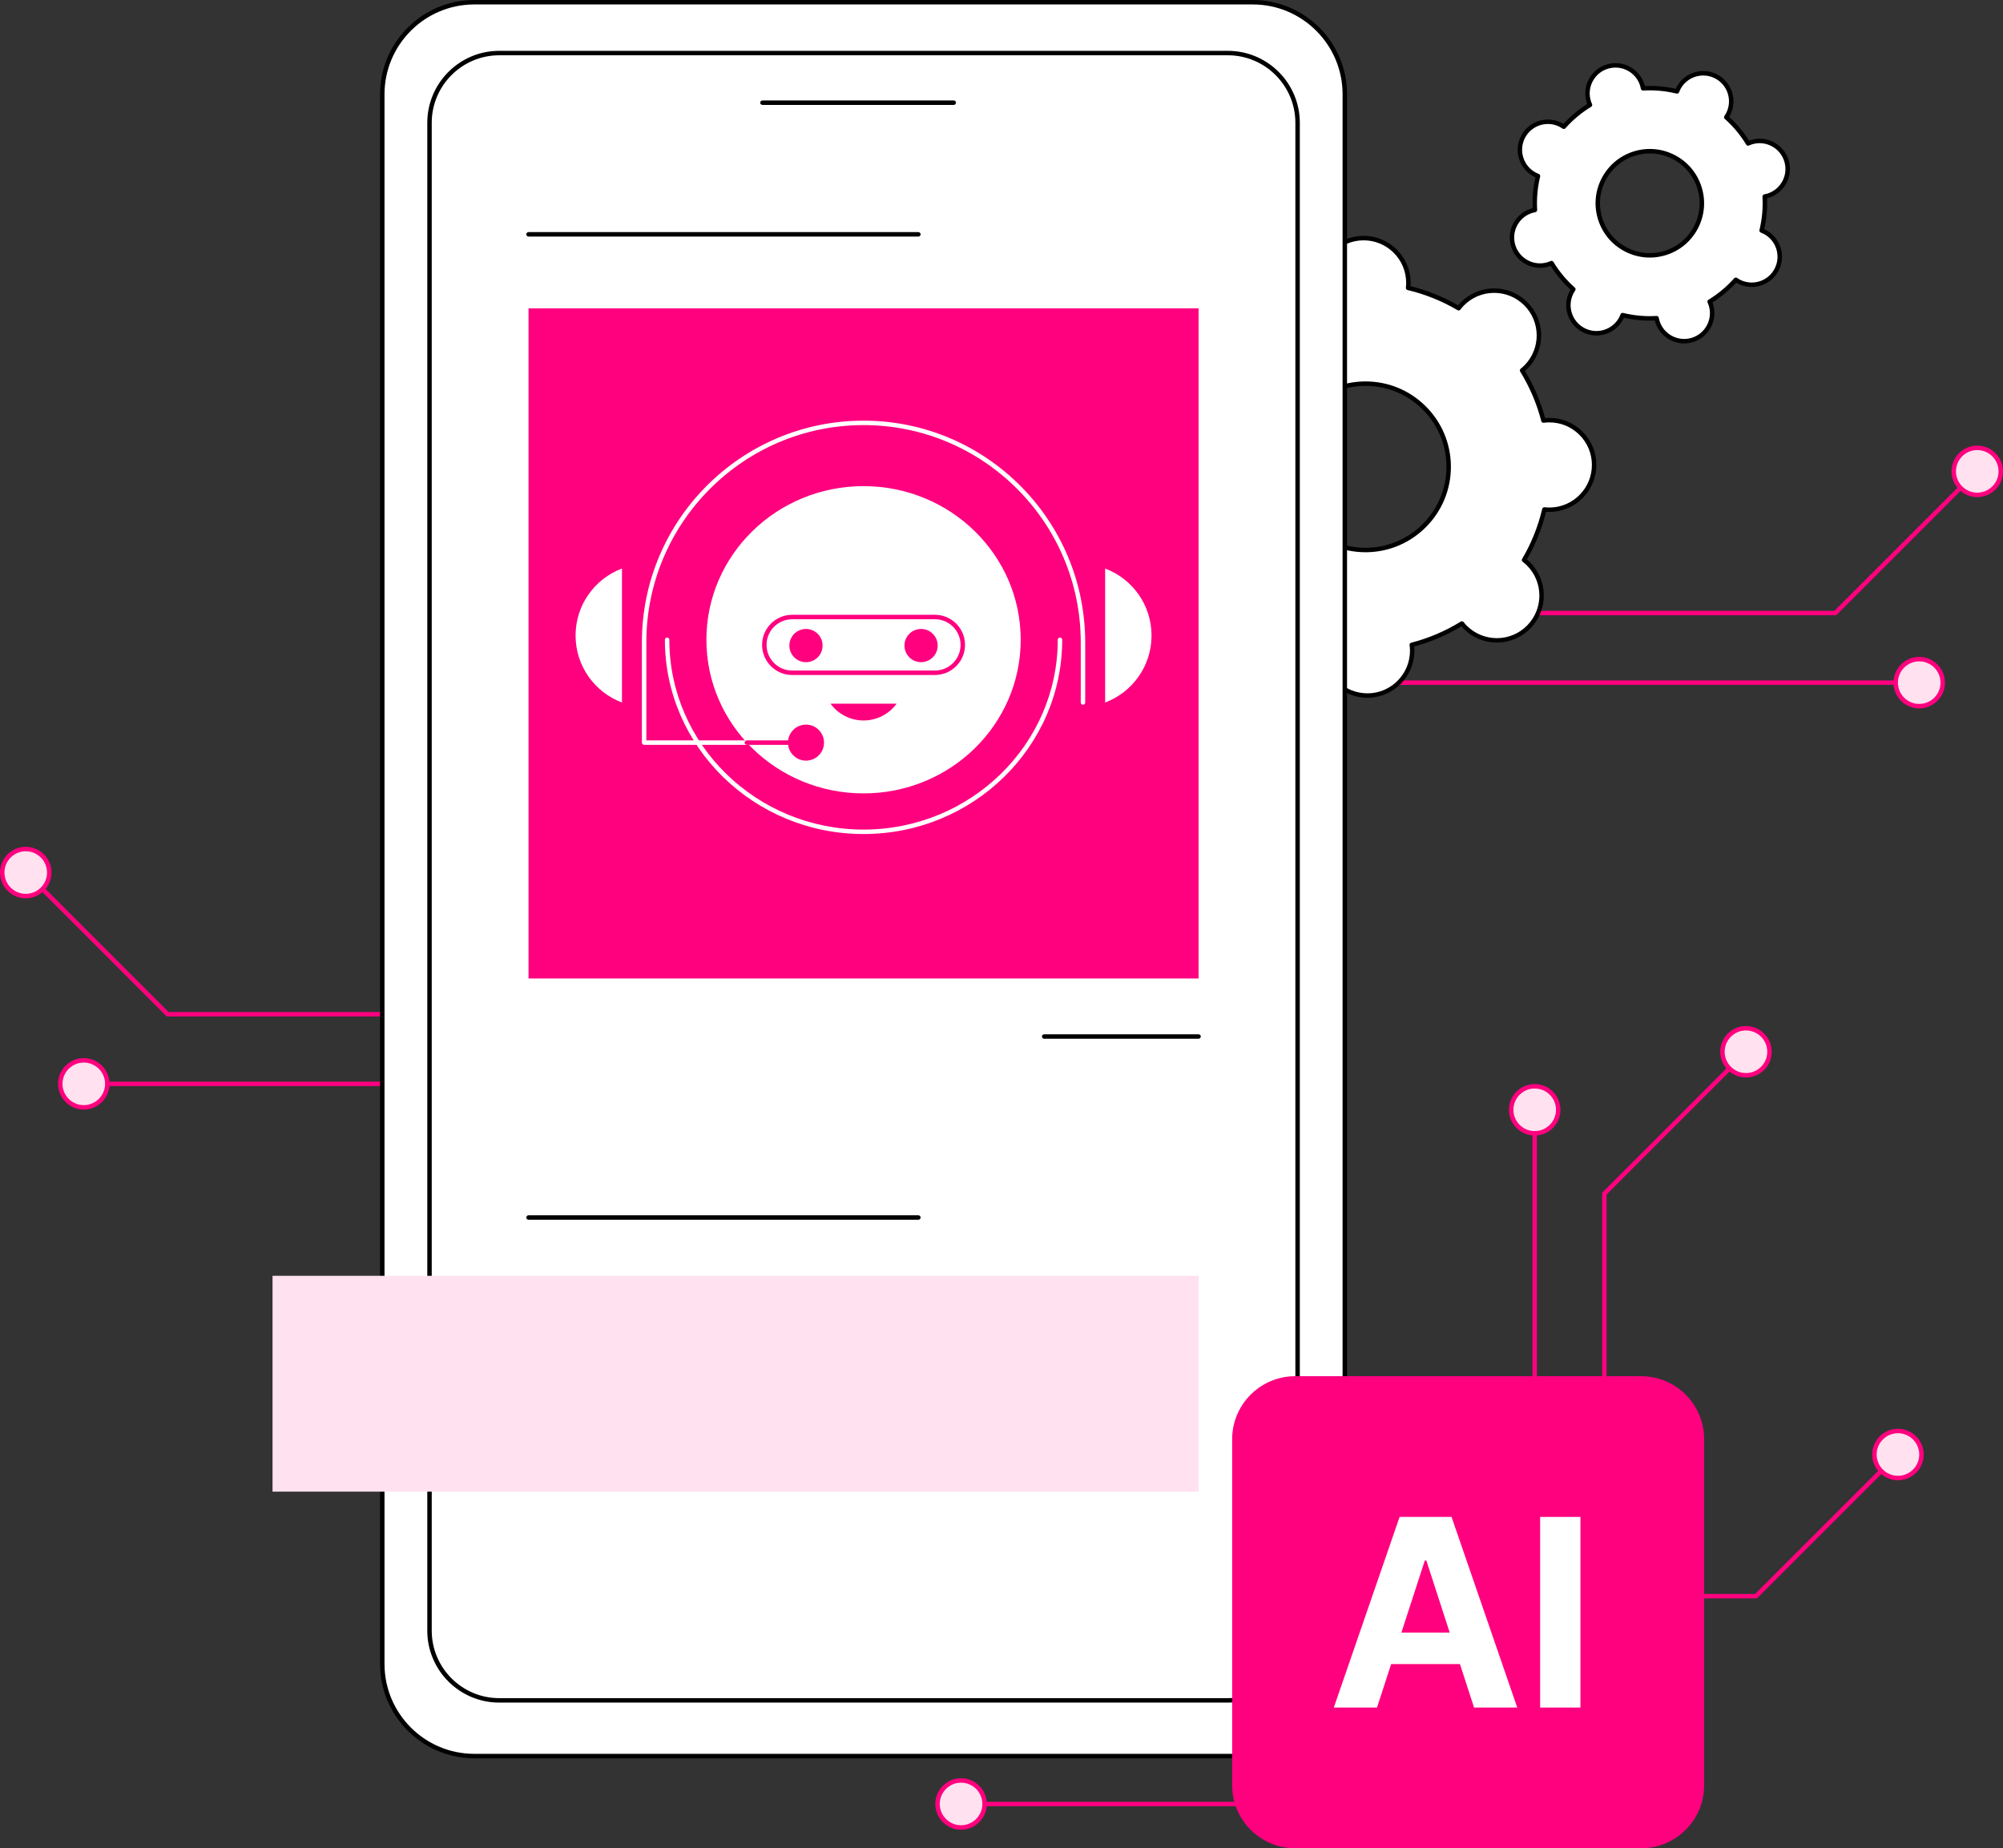 <?xml version="1.0" encoding="UTF-8"?>
<svg xmlns="http://www.w3.org/2000/svg" width="545" height="503" viewBox="0 0 545 503" fill="none">
  <rect x="0" y="0" width="545" height="503" fill="#333333" stroke="none"/>
  <g clip-path="url(#clip0_843_1538)">
    <path d="M499.39 167.436H403.545C403.209 167.436 402.939 167.166 402.939 166.83C402.939 166.495 403.209 166.225 403.545 166.225H499.139L537.566 127.786C537.803 127.549 538.185 127.549 538.422 127.786C538.658 128.023 538.658 128.405 538.422 128.642L499.816 167.26C499.703 167.373 499.549 167.436 499.387 167.436H499.39Z" fill="#FF007F"></path>
    <path d="M537.996 134.68C541.53 134.68 544.395 131.814 544.395 128.279C544.395 124.744 541.53 121.878 537.996 121.878C534.462 121.878 531.597 124.744 531.597 128.279C531.597 131.814 534.462 134.68 537.996 134.68Z" fill="#FFE1EF"></path>
    <path d="M537.995 135.285C534.133 135.285 530.991 132.143 530.991 128.279C530.991 124.415 534.133 121.272 537.995 121.272C541.858 121.272 545 124.415 545 128.279C545 132.143 541.858 135.285 537.995 135.285ZM537.995 122.483C534.801 122.483 532.202 125.084 532.202 128.279C532.202 131.474 534.801 134.075 537.995 134.075C541.189 134.075 543.789 131.474 543.789 128.279C543.789 125.084 541.189 122.483 537.995 122.483Z" fill="#FF007F"></path>
    <path d="M477.81 434.996H381.966C381.63 434.996 381.36 434.727 381.36 434.391C381.36 434.055 381.63 433.786 381.966 433.786H477.56L515.987 395.346C516.224 395.11 516.606 395.11 516.843 395.346C517.079 395.583 517.079 395.966 516.843 396.202L478.237 434.82C478.124 434.933 477.97 434.996 477.808 434.996H477.81Z" fill="#FF007F"></path>
    <path d="M516.417 402.241C519.951 402.241 522.816 399.375 522.816 395.839C522.816 392.304 519.951 389.438 516.417 389.438C512.883 389.438 510.018 392.304 510.018 395.839C510.018 399.375 512.883 402.241 516.417 402.241Z" fill="#FFE1EF"></path>
    <path d="M516.416 402.846C512.554 402.846 509.412 399.703 509.412 395.839C509.412 391.976 512.554 388.833 516.416 388.833C520.279 388.833 523.421 391.976 523.421 395.839C523.421 399.703 520.279 402.846 516.416 402.846ZM516.416 390.044C513.222 390.044 510.623 392.644 510.623 395.839C510.623 399.034 513.222 401.635 516.416 401.635C519.61 401.635 522.21 399.034 522.21 395.839C522.21 392.644 519.61 390.044 516.416 390.044Z" fill="#FF007F"></path>
    <path d="M522.205 186.387H356.502C356.166 186.387 355.896 186.117 355.896 185.781C355.896 185.445 356.166 185.176 356.502 185.176H522.205C522.54 185.176 522.81 185.445 522.81 185.781C522.81 186.117 522.54 186.387 522.205 186.387Z" fill="#FF007F"></path>
    <path d="M522.205 192.182C525.739 192.182 528.604 189.316 528.604 185.781C528.604 182.246 525.739 179.38 522.205 179.38C518.671 179.38 515.806 182.246 515.806 185.781C515.806 189.316 518.671 192.182 522.205 192.182Z" fill="#FFE1EF"></path>
    <path d="M522.204 192.787C518.342 192.787 515.2 189.645 515.2 185.781C515.2 181.917 518.342 178.774 522.204 178.774C526.067 178.774 529.209 181.917 529.209 185.781C529.209 189.645 526.067 192.787 522.204 192.787ZM522.204 179.985C519.01 179.985 516.411 182.586 516.411 185.781C516.411 188.976 519.01 191.576 522.204 191.576C525.398 191.576 527.998 188.976 527.998 185.781C527.998 182.586 525.398 179.985 522.204 179.985Z" fill="#FF007F"></path>
    <path d="M435.92 324.847V420.722C435.92 421.058 436.19 421.327 436.525 421.327C436.861 421.327 437.13 421.058 437.13 420.722V325.097L475.557 286.658C475.794 286.422 475.794 286.039 475.557 285.803C475.321 285.566 474.938 285.566 474.702 285.803L436.096 324.42C435.983 324.533 435.92 324.687 435.92 324.85V324.847Z" fill="#FF007F"></path>
    <path d="M475.065 292.63C478.599 292.63 481.464 289.764 481.464 286.229C481.464 282.694 478.599 279.828 475.065 279.828C471.531 279.828 468.666 282.694 468.666 286.229C468.666 289.764 471.531 292.63 475.065 292.63Z" fill="#FFE1EF"></path>
    <path d="M475.065 279.223C478.927 279.223 482.069 282.365 482.069 286.229C482.069 290.093 478.927 293.236 475.065 293.236C471.202 293.236 468.061 290.093 468.061 286.229C468.061 282.365 471.202 279.223 475.065 279.223ZM475.065 280.434C471.871 280.434 469.271 283.034 469.271 286.229C469.271 289.424 471.871 292.025 475.065 292.025C478.259 292.025 480.859 289.424 480.859 286.229C480.859 283.034 478.259 280.434 475.065 280.434Z" fill="#FF007F"></path>
    <path d="M416.977 302.026V467.781C416.977 468.117 417.246 468.387 417.582 468.387C417.917 468.387 418.187 468.117 418.187 467.781V302.026C418.187 301.691 417.917 301.421 417.582 301.421C417.246 301.421 416.977 301.691 416.977 302.026Z" fill="#FF007F"></path>
    <path d="M417.582 308.427C421.116 308.427 423.981 305.561 423.981 302.026C423.981 298.491 421.116 295.625 417.582 295.625C414.048 295.625 411.183 298.491 411.183 302.026C411.183 305.561 414.048 308.427 417.582 308.427Z" fill="#FFE1EF"></path>
    <path d="M417.581 295.02C421.444 295.02 424.586 298.162 424.586 302.026C424.586 305.89 421.444 309.032 417.581 309.032C413.719 309.032 410.577 305.89 410.577 302.026C410.577 298.162 413.719 295.02 417.581 295.02ZM417.581 296.23C414.387 296.23 411.788 298.831 411.788 302.026C411.788 305.221 414.387 307.822 417.581 307.822C420.775 307.822 423.375 305.221 423.375 302.026C423.375 298.831 420.775 296.23 417.581 296.23Z" fill="#FF007F"></path>
    <path d="M45.61 276.622H141.455C141.791 276.622 142.06 276.353 142.06 276.017C142.06 275.681 141.791 275.411 141.455 275.411H45.861L7.433 236.969C7.197 236.733 6.814 236.733 6.578 236.969C6.341 237.206 6.341 237.589 6.578 237.825L45.184 276.443C45.297 276.556 45.451 276.619 45.613 276.619L45.61 276.622Z" fill="#FF007F"></path>
    <path d="M7.004 243.864C10.539 243.864 13.403 240.998 13.403 237.463C13.403 233.927 10.539 231.062 7.004 231.062C3.47 231.062 0.605 233.927 0.605 237.463C0.605 240.998 3.47 243.864 7.004 243.864Z" fill="#FFE1EF"></path>
    <path d="M0 237.463C0 233.599 3.142 230.456 7.004 230.456C10.867 230.456 14.008 233.599 14.008 237.463C14.008 241.326 10.867 244.469 7.004 244.469C3.142 244.469 0 241.326 0 237.463ZM1.21 237.463C1.21 240.658 3.81 243.258 7.004 243.258C10.198 243.258 12.798 240.658 12.798 237.463C12.798 234.268 10.198 231.667 7.004 231.667C3.81 231.667 1.21 234.268 1.21 237.463Z" fill="#FF007F"></path>
    <path d="M22.796 295.57H188.499C188.834 295.57 189.104 295.301 189.104 294.965C189.104 294.629 188.834 294.359 188.499 294.359H22.796C22.46 294.359 22.19 294.629 22.19 294.965C22.19 295.301 22.46 295.57 22.796 295.57Z" fill="#FF007F"></path>
    <path d="M22.796 301.366C26.33 301.366 29.195 298.5 29.195 294.964C29.195 291.429 26.33 288.563 22.796 288.563C19.261 288.563 16.396 291.429 16.396 294.964C16.396 298.5 19.261 301.366 22.796 301.366Z" fill="#FFE1EF"></path>
    <path d="M15.791 294.964C15.791 291.101 18.933 287.958 22.795 287.958C26.658 287.958 29.799 291.101 29.799 294.964C29.799 298.828 26.658 301.971 22.795 301.971C18.933 301.971 15.791 298.828 15.791 294.964ZM17.002 294.964C17.002 298.159 19.601 300.76 22.795 300.76C25.989 300.76 28.589 298.159 28.589 294.964C28.589 291.769 25.989 289.169 22.795 289.169C19.601 289.169 17.002 291.769 17.002 294.964Z" fill="#FF007F"></path>
    <path d="M261.496 491.547H427.199C427.535 491.547 427.804 491.277 427.804 490.941C427.804 490.606 427.535 490.336 427.199 490.336H261.496C261.16 490.336 260.891 490.606 260.891 490.941C260.891 491.277 261.16 491.547 261.496 491.547Z" fill="#FF007F"></path>
    <path d="M261.496 497.339C265.03 497.339 267.895 494.473 267.895 490.938C267.895 487.403 265.03 484.537 261.496 484.537C257.962 484.537 255.097 487.403 255.097 490.938C255.097 494.473 257.962 497.339 261.496 497.339Z" fill="#FFE1EF"></path>
    <path d="M254.491 490.941C254.491 487.077 257.633 483.935 261.495 483.935C265.358 483.935 268.5 487.077 268.5 490.941C268.5 494.805 265.358 497.947 261.495 497.947C257.633 497.947 254.491 494.805 254.491 490.941ZM255.702 490.941C255.702 494.136 258.301 496.737 261.495 496.737C264.689 496.737 267.289 494.136 267.289 490.941C267.289 487.746 264.689 485.145 261.495 485.145C258.301 485.145 255.702 487.746 255.702 490.941Z" fill="#FF007F"></path>
    <path d="M372.192 189.293C378.918 189.224 384.316 183.709 384.247 176.978C384.241 176.477 384.197 175.985 384.134 175.5C389.012 174.237 393.598 172.261 397.774 169.683C398.079 170.065 398.404 170.437 398.762 170.789C403.568 175.5 411.279 175.42 415.989 170.613C420.696 165.802 420.619 158.086 415.813 153.375C415.455 153.022 415.075 152.709 414.688 152.409C417.177 148.176 419.056 143.547 420.22 138.644C420.707 138.699 421.197 138.732 421.7 138.726C428.426 138.657 433.824 133.142 433.755 126.411C433.686 119.68 428.176 114.278 421.45 114.347C420.949 114.352 420.457 114.396 419.972 114.459C418.71 109.58 416.734 104.99 414.159 100.81C414.542 100.504 414.913 100.18 415.262 99.822C419.97 95.011 419.893 87.295 415.086 82.584C410.28 77.872 402.569 77.952 397.859 82.76C397.51 83.118 397.193 83.497 396.896 83.885C392.668 81.392 388.041 79.513 383.141 78.348C383.196 77.861 383.229 77.371 383.223 76.868C383.155 70.137 377.644 64.735 370.918 64.803C364.191 64.872 358.794 70.387 358.863 77.118C358.868 77.619 358.912 78.112 358.975 78.596C354.098 79.859 349.512 81.838 345.336 84.414C345.03 84.031 344.706 83.66 344.348 83.307C339.542 78.596 331.831 78.676 327.121 83.484C322.414 88.294 322.491 96.01 327.297 100.722C327.654 101.074 328.034 101.388 328.422 101.688C325.932 105.92 324.053 110.549 322.889 115.453C322.403 115.398 321.913 115.365 321.409 115.37C314.683 115.439 309.285 120.954 309.354 127.685C309.423 134.417 314.933 139.819 321.66 139.75C322.16 139.744 322.653 139.7 323.137 139.637C324.4 144.516 326.375 149.106 328.95 153.287C328.568 153.592 328.196 153.917 327.847 154.275C323.14 159.085 323.217 166.801 328.023 171.513C332.829 176.224 340.54 176.144 345.25 171.337C345.6 170.979 345.916 170.599 346.213 170.211C350.442 172.702 355.069 174.584 359.969 175.748C359.914 176.235 359.881 176.725 359.886 177.228C359.955 183.96 365.465 189.362 372.192 189.293ZM371.784 149.684C359.292 149.814 349.061 139.78 348.931 127.278C348.802 114.776 358.827 104.536 371.319 104.409C383.812 104.28 394.043 114.314 394.173 126.816C394.302 139.318 384.277 149.558 371.784 149.684Z" fill="white"></path>
    <path d="M372.062 189.898C368.698 189.898 365.526 188.602 363.118 186.243C360.678 183.852 359.316 180.652 359.281 177.234C359.278 176.912 359.289 176.573 359.316 176.21C354.772 175.082 350.417 173.329 346.361 170.995C346.13 171.276 345.908 171.526 345.682 171.757C343.291 174.198 340.095 175.563 336.68 175.599C336.636 175.599 336.59 175.599 336.546 175.599C333.181 175.599 330.009 174.303 327.602 171.944C322.565 167.007 322.482 158.889 327.415 153.85C327.64 153.619 327.888 153.388 328.163 153.154C325.748 149.145 323.907 144.824 322.686 140.297C322.323 140.333 321.99 140.352 321.665 140.355C318.226 140.382 315.027 139.092 312.586 136.7C310.146 134.309 308.784 131.108 308.749 127.69C308.677 120.634 314.353 114.836 321.404 114.765C321.731 114.759 322.064 114.773 322.424 114.8C323.552 110.249 325.305 105.892 327.635 101.833C327.357 101.602 327.104 101.379 326.873 101.151C321.836 96.214 321.753 88.096 326.686 83.057C329.076 80.616 332.273 79.251 335.687 79.215C335.731 79.215 335.778 79.215 335.822 79.215C339.187 79.215 342.359 80.511 344.766 82.87C344.997 83.095 345.225 83.343 345.462 83.618C349.47 81.202 353.787 79.361 358.309 78.139C358.274 77.778 358.254 77.44 358.252 77.118C358.18 70.062 363.856 64.264 370.907 64.192C374.301 64.137 377.545 65.455 379.985 67.847C382.425 70.238 383.787 73.439 383.823 76.856C383.826 77.181 383.815 77.514 383.787 77.877C388.335 79.008 392.687 80.759 396.742 83.092C396.97 82.812 397.196 82.561 397.422 82.33C399.812 79.889 403.009 78.524 406.426 78.488C406.47 78.488 406.517 78.488 406.561 78.488C409.925 78.488 413.097 79.785 415.504 82.146C420.542 87.083 420.624 95.201 415.689 100.24C415.463 100.471 415.218 100.699 414.94 100.936C417.353 104.943 419.194 109.263 420.415 113.79C420.775 113.755 421.114 113.735 421.436 113.733C421.48 113.733 421.526 113.733 421.571 113.733C424.935 113.733 428.107 115.029 430.514 117.387C432.954 119.779 434.316 122.979 434.352 126.394C434.424 133.45 428.748 139.249 421.697 139.32C421.37 139.32 421.037 139.312 420.676 139.284C419.548 143.833 417.799 148.19 415.466 152.249C415.746 152.48 416 152.706 416.228 152.931C421.262 157.868 421.348 165.986 416.412 171.025C414.022 173.466 410.825 174.831 407.411 174.867C407.367 174.867 407.32 174.867 407.276 174.867C403.911 174.867 400.739 173.571 398.332 171.21C398.101 170.984 397.873 170.736 397.636 170.461C393.631 172.877 389.314 174.718 384.791 175.94C384.827 176.303 384.846 176.636 384.849 176.961C384.921 184.017 379.245 189.815 372.194 189.887C372.147 189.887 372.103 189.887 372.059 189.887L372.062 189.898ZM346.213 169.605C346.317 169.605 346.422 169.633 346.518 169.691C350.752 172.184 355.322 174.025 360.106 175.161C360.403 175.233 360.601 175.514 360.568 175.816C360.51 176.336 360.483 176.799 360.488 177.225C360.521 180.319 361.754 183.216 363.963 185.382C366.172 187.548 369.069 188.704 372.183 188.69C378.566 188.624 383.707 183.373 383.641 176.986C383.636 176.557 383.603 176.111 383.531 175.58C383.49 175.277 383.683 174.991 383.98 174.914C388.742 173.681 393.276 171.746 397.455 169.168C397.716 169.008 398.054 169.066 398.244 169.305C398.571 169.713 398.877 170.057 399.182 170.356C401.361 172.492 404.233 173.667 407.281 173.667C407.323 173.667 407.361 173.667 407.402 173.667C410.495 173.634 413.389 172.401 415.551 170.191C420.019 165.629 419.945 158.278 415.383 153.806C415.081 153.509 414.731 153.209 414.313 152.89C414.071 152.703 414.005 152.367 414.162 152.103C416.654 147.868 418.492 143.294 419.626 138.506C419.697 138.208 419.978 138.01 420.28 138.043C420.8 138.101 421.265 138.123 421.686 138.123C428.069 138.057 433.208 132.806 433.142 126.419C433.109 123.326 431.876 120.428 429.667 118.262C427.488 116.124 424.616 114.952 421.568 114.952C421.526 114.952 421.488 114.952 421.447 114.952C421.02 114.957 420.561 114.993 420.041 115.059C419.733 115.095 419.452 114.908 419.375 114.61C418.14 109.844 416.209 105.306 413.631 101.126C413.471 100.864 413.529 100.526 413.768 100.336C414.178 100.009 414.522 99.7 414.819 99.398C419.287 94.835 419.21 87.484 414.652 83.015C412.473 80.88 409.601 79.705 406.552 79.705C406.511 79.705 406.473 79.705 406.431 79.705C403.339 79.738 400.445 80.971 398.28 83.18C397.983 83.486 397.683 83.835 397.364 84.251C397.179 84.493 396.841 84.559 396.577 84.405C392.346 81.912 387.776 80.073 382.989 78.934C382.692 78.863 382.494 78.582 382.527 78.279C382.585 77.745 382.612 77.3 382.607 76.873C382.574 73.78 381.341 70.882 379.132 68.716C376.953 66.581 374.081 65.406 371.033 65.406C370.992 65.406 370.953 65.406 370.912 65.406C364.53 65.472 359.391 70.722 359.457 77.11C359.462 77.536 359.498 77.996 359.564 78.516C359.605 78.819 359.413 79.105 359.115 79.182C354.356 80.415 349.822 82.349 345.641 84.931C345.379 85.09 345.041 85.032 344.851 84.793C344.524 84.383 344.216 84.039 343.913 83.742C341.734 81.606 338.862 80.434 335.817 80.434C335.775 80.434 335.734 80.434 335.696 80.434C332.603 80.467 329.709 81.7 327.547 83.91C323.079 88.472 323.156 95.823 327.715 100.292C328.02 100.592 328.369 100.892 328.785 101.208C329.027 101.393 329.093 101.731 328.939 101.996C326.449 106.231 324.609 110.804 323.473 115.596C323.401 115.893 323.129 116.091 322.818 116.058C322.298 116 321.836 115.975 321.412 115.978C315.029 116.044 309.89 121.295 309.956 127.682C309.989 130.775 311.222 133.673 313.431 135.839C315.64 138.005 318.551 139.196 321.651 139.147C322.08 139.141 322.526 139.108 323.057 139.039C323.351 138.995 323.646 139.191 323.723 139.488C324.955 144.252 326.889 148.79 329.467 152.972C329.627 153.234 329.569 153.572 329.33 153.762C328.922 154.09 328.578 154.395 328.279 154.701C323.811 159.263 323.888 166.614 328.446 171.083C330.656 173.249 333.55 174.424 336.667 174.391C339.759 174.358 342.653 173.125 344.815 170.915C345.115 170.61 345.404 170.271 345.731 169.845C345.85 169.691 346.029 169.608 346.213 169.608V169.605ZM371.548 150.292C358.851 150.292 348.455 140.022 348.326 127.286C348.194 114.47 358.507 103.936 371.314 103.804C371.396 103.804 371.479 103.804 371.559 103.804C377.672 103.804 383.432 106.156 387.807 110.444C392.238 114.789 394.714 120.601 394.778 126.81C394.91 139.626 384.596 150.16 371.79 150.292C371.71 150.292 371.627 150.292 371.548 150.292ZM371.556 105.014C371.479 105.014 371.402 105.014 371.325 105.014C359.184 105.141 349.41 115.125 349.536 127.272C349.66 139.345 359.514 149.078 371.548 149.078C371.625 149.078 371.699 149.078 371.776 149.078C383.916 148.955 393.691 138.968 393.564 126.821C393.504 120.934 391.157 115.428 386.956 111.308C382.811 107.243 377.35 105.014 371.556 105.014Z" fill="black"></path>
    <path d="M460.509 92.504C464.528 91.249 466.768 86.97 465.513 82.949C465.42 82.649 465.304 82.363 465.178 82.085C467.871 80.448 470.264 78.436 472.303 76.138C472.556 76.312 472.815 76.477 473.092 76.623C476.823 78.579 481.428 77.14 483.384 73.408C485.337 69.677 483.899 65.067 480.171 63.111C479.893 62.965 479.61 62.844 479.324 62.736C480.053 59.751 480.344 56.638 480.157 53.49C480.457 53.435 480.76 53.366 481.06 53.272C485.079 52.017 487.318 47.738 486.064 43.718C484.809 39.697 480.534 37.454 476.515 38.709C476.215 38.803 475.929 38.918 475.651 39.045C474.014 36.348 472.003 33.954 469.706 31.915C469.879 31.661 470.044 31.403 470.19 31.122C472.143 27.39 470.705 22.781 466.977 20.824C463.246 18.868 458.641 20.307 456.685 24.038C456.539 24.317 456.418 24.6 456.311 24.886C453.329 24.157 450.217 23.862 447.07 24.049C447.015 23.75 446.946 23.447 446.853 23.147C445.598 19.126 441.323 16.884 437.304 18.138C433.284 19.393 431.045 23.672 432.299 27.693C432.393 27.993 432.508 28.279 432.635 28.557C429.942 30.195 427.548 32.206 425.51 34.504C425.257 34.331 424.998 34.166 424.72 34.02C420.99 32.063 416.384 33.502 414.428 37.234C412.475 40.966 413.914 45.575 417.642 47.532C417.92 47.678 418.203 47.799 418.489 47.906C417.76 50.892 417.468 54.004 417.655 57.153C417.356 57.208 417.053 57.276 416.753 57.37C412.734 58.625 410.494 62.904 411.749 66.925C413.003 70.945 417.279 73.188 421.298 71.933C421.598 71.84 421.884 71.724 422.162 71.598C423.799 74.294 425.81 76.689 428.107 78.728C427.933 78.981 427.768 79.24 427.623 79.52C425.669 83.252 427.108 87.862 430.836 89.818C434.566 91.775 439.172 90.336 441.128 86.604C441.273 86.326 441.394 86.043 441.502 85.756C444.484 86.486 447.595 86.78 450.743 86.593C450.798 86.893 450.866 87.196 450.96 87.496C452.214 91.516 456.49 93.759 460.509 92.504ZM453.122 68.843C445.659 71.174 437.719 67.007 435.386 59.539C433.056 52.07 437.216 44.125 444.679 41.794C452.143 39.463 460.083 43.63 462.415 51.098C464.746 58.567 460.586 66.512 453.122 68.843Z" fill="white"></path>
    <path d="M458.242 93.456C454.738 93.456 451.48 91.194 450.383 87.674C450.339 87.531 450.297 87.379 450.259 87.223C447.436 87.344 444.616 87.088 441.865 86.463C441.799 86.609 441.733 86.749 441.662 86.884C440.641 88.832 438.924 90.266 436.825 90.921C434.726 91.576 432.501 91.375 430.553 90.354C426.533 88.246 424.976 83.26 427.084 79.239C427.155 79.104 427.229 78.97 427.315 78.832C425.235 76.922 423.422 74.748 421.914 72.357C421.763 72.415 421.617 72.467 421.474 72.511C417.144 73.862 412.519 71.438 411.166 67.103C410.511 65.004 410.712 62.774 411.733 60.826C412.753 58.878 414.47 57.444 416.569 56.789C416.712 56.745 416.861 56.704 417.02 56.665C416.899 53.839 417.152 51.018 417.777 48.266C417.628 48.2 417.488 48.131 417.356 48.062C413.337 45.955 411.779 40.968 413.887 36.947C414.907 34.999 416.624 33.565 418.723 32.91C420.822 32.253 423.048 32.456 424.996 33.477C425.13 33.549 425.265 33.623 425.403 33.708C427.309 31.628 429.483 29.814 431.873 28.306C431.816 28.155 431.763 28.009 431.719 27.863C431.064 25.764 431.265 23.535 432.286 21.586C433.307 19.638 435.023 18.204 437.122 17.549C441.453 16.195 446.077 18.622 447.431 22.957C447.477 23.102 447.519 23.251 447.557 23.408C450.377 23.287 453.2 23.543 455.951 24.167C456.017 24.019 456.086 23.878 456.154 23.746C457.175 21.798 458.892 20.364 460.988 19.709C463.087 19.052 465.313 19.255 467.26 20.276C471.28 22.384 472.837 27.371 470.73 31.391C470.658 31.526 470.584 31.661 470.498 31.799C472.578 33.708 474.391 35.882 475.899 38.274C476.05 38.216 476.196 38.164 476.342 38.12C480.675 36.766 485.296 39.193 486.65 43.527C487.305 45.627 487.104 47.856 486.083 49.802C485.063 51.75 483.346 53.184 481.247 53.839C481.104 53.886 480.953 53.924 480.796 53.963C480.917 56.789 480.664 59.607 480.039 62.362C480.188 62.428 480.328 62.496 480.46 62.565C484.479 64.673 486.037 69.66 483.929 73.68C482.909 75.629 481.192 77.062 479.096 77.717C476.996 78.372 474.768 78.171 472.823 77.15C472.688 77.079 472.556 77.005 472.416 76.919C470.509 79 468.336 80.813 465.945 82.321C466.003 82.473 466.055 82.621 466.099 82.764C466.754 84.864 466.553 87.093 465.533 89.042C464.512 90.99 462.795 92.424 460.696 93.079C459.882 93.332 459.059 93.453 458.251 93.453L458.242 93.456ZM450.743 85.987C451.032 85.987 451.285 86.193 451.337 86.482C451.395 86.802 451.458 87.066 451.538 87.314C452.691 91.009 456.636 93.076 460.33 91.926C462.119 91.367 463.585 90.145 464.454 88.483C465.324 86.821 465.494 84.919 464.936 83.13C464.859 82.883 464.76 82.63 464.628 82.332C464.501 82.055 464.603 81.724 464.864 81.567C467.475 79.98 469.824 78.017 471.849 75.736C472.053 75.508 472.394 75.466 472.644 75.64C472.914 75.824 473.145 75.967 473.373 76.085C475.035 76.958 476.936 77.129 478.724 76.57C480.512 76.011 481.979 74.789 482.848 73.127C484.645 69.698 483.316 65.444 479.888 63.644C479.66 63.523 479.404 63.41 479.107 63.3C478.82 63.193 478.661 62.887 478.732 62.59C479.456 59.626 479.731 56.574 479.55 53.522C479.53 53.217 479.745 52.947 480.045 52.892C480.356 52.834 480.625 52.771 480.876 52.691C482.664 52.133 484.13 50.911 484.999 49.249C485.869 47.586 486.039 45.685 485.481 43.896C484.325 40.2 480.383 38.131 476.688 39.284C476.441 39.361 476.188 39.46 475.891 39.592C475.613 39.716 475.283 39.614 475.126 39.353C473.538 36.738 471.577 34.388 469.296 32.36C469.068 32.156 469.027 31.815 469.2 31.562C469.379 31.3 469.525 31.064 469.646 30.833C471.442 27.404 470.113 23.149 466.685 21.352C465.024 20.48 463.126 20.309 461.335 20.868C459.546 21.427 458.08 22.648 457.211 24.311C457.09 24.542 456.98 24.789 456.867 25.092C456.76 25.378 456.451 25.538 456.157 25.466C453.194 24.74 450.146 24.465 447.095 24.646C446.792 24.671 446.52 24.454 446.465 24.151C446.407 23.829 446.341 23.565 446.264 23.32C445.111 19.624 441.169 17.555 437.472 18.708C435.684 19.266 434.217 20.491 433.348 22.15C432.479 23.812 432.308 25.714 432.866 27.503C432.943 27.748 433.045 28.009 433.175 28.301C433.301 28.579 433.199 28.909 432.938 29.066C430.327 30.654 427.978 32.613 425.95 34.897C425.747 35.126 425.406 35.167 425.152 34.993C424.886 34.809 424.654 34.666 424.426 34.548C422.764 33.675 420.866 33.505 419.075 34.063C417.287 34.622 415.821 35.844 414.951 37.506C413.155 40.935 414.484 45.19 417.912 46.989C418.137 47.108 418.393 47.22 418.693 47.336C418.979 47.443 419.139 47.749 419.067 48.046C418.343 51.01 418.068 54.062 418.25 57.114C418.269 57.419 418.055 57.689 417.755 57.744C417.441 57.802 417.169 57.868 416.927 57.942C415.136 58.501 413.672 59.722 412.803 61.385C411.933 63.047 411.76 64.948 412.321 66.737C413.474 70.433 417.416 72.505 421.114 71.349C421.361 71.272 421.615 71.173 421.909 71.041C422.187 70.912 422.517 71.016 422.674 71.278C424.261 73.892 426.223 76.245 428.503 78.271C428.732 78.474 428.773 78.816 428.6 79.066C428.415 79.336 428.272 79.567 428.154 79.795C426.357 83.227 427.683 87.479 431.114 89.278C432.776 90.151 434.674 90.324 436.465 89.763C438.253 89.204 439.719 87.982 440.589 86.32C440.71 86.089 440.823 85.833 440.933 85.538C441.04 85.252 441.342 85.09 441.642 85.164C444.605 85.891 447.656 86.166 450.704 85.984C450.718 85.984 450.729 85.984 450.74 85.984L450.743 85.987ZM448.889 70.097C446.534 70.097 444.198 69.528 442.052 68.402C438.558 66.569 435.989 63.487 434.814 59.72C433.639 55.952 434 51.954 435.829 48.459C437.659 44.964 440.74 42.391 444.503 41.216C448.267 40.041 452.264 40.401 455.758 42.234C459.252 44.067 461.822 47.149 462.996 50.916C464.171 54.684 463.811 58.682 461.981 62.177C460.152 65.672 457.07 68.245 453.307 69.42C451.854 69.874 450.369 70.1 448.891 70.1L448.889 70.097ZM448.916 41.75C447.56 41.75 446.195 41.956 444.861 42.371C441.406 43.45 438.578 45.811 436.897 49.02C435.216 52.229 434.886 55.9 435.964 59.359C437.043 62.818 439.403 65.647 442.611 67.329C445.816 69.01 449.486 69.343 452.941 68.264C456.396 67.186 459.225 64.825 460.905 61.616C462.586 58.407 462.916 54.736 461.838 51.277C460.76 47.818 458.399 44.989 455.191 43.307C453.222 42.272 451.076 41.75 448.913 41.75H448.916Z" fill="black"></path>
    <path d="M129.059 477.902L340.873 477.902C354.702 477.902 365.913 466.688 365.913 452.854L365.913 25.651C365.913 11.817 354.702 0.603 340.873 0.603L129.059 0.603C115.229 0.603 104.019 11.817 104.019 25.651L104.019 452.854C104.019 466.688 115.229 477.902 129.059 477.902Z" fill="white"></path>
    <path d="M340.872 478.51H129.056C114.915 478.51 103.41 467.002 103.41 452.857V25.654C103.41 11.509 114.915 0 129.056 0H340.872C355.013 0 366.518 11.509 366.518 25.654V452.86C366.518 467.005 355.013 478.513 340.872 478.513V478.51ZM129.056 1.211C115.584 1.211 104.621 12.175 104.621 25.654V452.86C104.621 466.336 115.581 477.302 129.056 477.302H340.872C354.344 477.302 365.307 466.339 365.307 452.86V25.654C365.307 12.177 354.347 1.211 340.872 1.211H129.056Z" fill="black"></path>
    <path d="M135.84 462.753H334.091C344.57 462.753 353.065 454.255 353.065 443.773L353.065 33.422C353.065 22.94 344.57 14.442 334.091 14.442H135.84C125.361 14.442 116.866 22.94 116.866 33.422L116.866 443.773C116.866 454.255 125.361 462.753 135.84 462.753Z" fill="white"></path>
    <path d="M334.091 463.355H135.84C125.045 463.355 116.261 454.569 116.261 443.77V33.42C116.261 22.621 125.045 13.834 135.84 13.834H334.091C344.887 13.834 353.671 22.621 353.671 33.42V443.77C353.671 454.569 344.887 463.355 334.091 463.355ZM135.84 15.045C125.711 15.045 117.471 23.287 117.471 33.42V443.77C117.471 453.903 125.711 462.145 135.84 462.145H334.091C344.221 462.145 352.46 453.903 352.46 443.77V33.42C352.46 23.287 344.221 15.045 334.091 15.045H135.84Z" fill="black"></path>
    <path d="M259.506 28.552H207.456C207.12 28.552 206.851 28.282 206.851 27.946C206.851 27.61 207.12 27.341 207.456 27.341H259.506C259.842 27.341 260.111 27.61 260.111 27.946C260.111 28.282 259.842 28.552 259.506 28.552Z" fill="black"></path>
    <path d="M326.122 83.915H143.808V266.286H326.122V83.915Z" fill="#FF007F"></path>
    <path d="M249.884 64.379H143.807C143.472 64.379 143.202 64.109 143.202 63.773C143.202 63.438 143.472 63.168 143.807 63.168H249.884C250.219 63.168 250.489 63.438 250.489 63.773C250.489 64.109 250.219 64.379 249.884 64.379Z" fill="black"></path>
    <path d="M326.121 282.693H284.112C283.776 282.693 283.507 282.424 283.507 282.088C283.507 281.752 283.776 281.482 284.112 281.482H326.121C326.457 281.482 326.726 281.752 326.726 282.088C326.726 282.424 326.457 282.693 326.121 282.693Z" fill="black"></path>
    <path d="M326.124 347.204H74.155V405.947H326.124V347.204Z" fill="#FFE1EF"></path>
    <path d="M249.884 331.95H143.807C143.472 331.95 143.202 331.68 143.202 331.345C143.202 331.009 143.472 330.739 143.807 330.739H249.884C250.219 330.739 250.489 331.009 250.489 331.345C250.489 331.68 250.219 331.95 249.884 331.95Z" fill="black"></path>
    <path d="M234.965 215.919C258.581 215.919 277.725 197.2 277.725 174.109C277.725 151.018 258.581 132.299 234.965 132.299C211.349 132.299 192.205 151.018 192.205 174.109C192.205 197.2 211.349 215.919 234.965 215.919Z" fill="white"></path>
    <path d="M234.964 226.977C205.159 226.977 180.911 203.261 180.911 174.109C180.911 173.774 181.181 173.504 181.516 173.504C181.852 173.504 182.122 173.774 182.122 174.109C182.122 202.592 205.828 225.766 234.964 225.766C264.101 225.766 287.807 202.592 287.807 174.109C287.807 173.774 288.077 173.504 288.412 173.504C288.748 173.504 289.018 173.774 289.018 174.109C289.018 203.261 264.77 226.977 234.964 226.977Z" fill="white"></path>
    <path d="M254.385 183.698H215.55C211.036 183.698 207.36 180.024 207.36 175.505C207.36 170.986 211.036 167.312 215.55 167.312H254.385C258.899 167.312 262.575 170.989 262.575 175.505C262.575 180.021 258.899 183.698 254.385 183.698ZM215.55 168.523C211.702 168.523 208.571 171.655 208.571 175.505C208.571 179.355 211.702 182.487 215.55 182.487H254.385C258.233 182.487 261.364 179.355 261.364 175.505C261.364 171.655 258.233 168.523 254.385 168.523H215.55Z" fill="#FF007F"></path>
    <path d="M250.896 180.2C253.387 180.045 255.282 177.899 255.127 175.406C254.972 172.914 252.826 171.019 250.335 171.174C247.843 171.329 245.949 173.475 246.104 175.968C246.259 178.46 248.404 180.355 250.896 180.2Z" fill="#FF007F"></path>
    <path d="M220.339 180.089C222.769 179.515 224.273 177.08 223.7 174.649C223.126 172.219 220.692 170.714 218.262 171.288C215.833 171.861 214.328 174.296 214.902 176.727C215.475 179.157 217.909 180.662 220.339 180.089Z" fill="#FF007F"></path>
    <path d="M225.969 191.499C227.996 194.273 231.27 196.076 234.968 196.076C238.665 196.076 241.939 194.273 243.966 191.499H225.969Z" fill="#FF007F"></path>
    <path d="M169.233 154.722C161.857 157.49 156.608 164.607 156.608 172.953C156.608 181.3 161.857 188.414 169.233 191.185V154.724V154.722Z" fill="white"></path>
    <path d="M219.305 202.708H175.258C174.922 202.708 174.652 202.438 174.652 202.102V174.811C174.652 141.546 201.706 114.48 234.964 114.48C268.222 114.48 295.273 141.543 295.273 174.811V191.183C295.273 191.518 295.004 191.788 294.668 191.788C294.333 191.788 294.063 191.518 294.063 191.183V174.811C294.063 142.212 267.551 115.691 234.964 115.691C202.378 115.691 175.863 142.212 175.863 174.811V201.497H219.305C219.641 201.497 219.91 201.767 219.91 202.102C219.91 202.438 219.641 202.708 219.305 202.708Z" fill="white"></path>
    <path d="M219.305 202.708H203.203C202.867 202.708 202.598 202.438 202.598 202.103C202.598 201.767 202.867 201.497 203.203 201.497H219.305C219.641 201.497 219.91 201.767 219.91 202.103C219.91 202.438 219.641 202.708 219.305 202.708Z" fill="#FF007F"></path>
    <path d="M300.698 154.722C308.074 157.49 313.323 164.607 313.323 172.953C313.323 181.3 308.074 188.414 300.698 191.185V154.724V154.722Z" fill="white"></path>
    <path d="M224.206 202.102C224.206 204.81 222.013 207.004 219.306 207.004C216.599 207.004 214.406 204.81 214.406 202.102C214.406 199.394 216.599 197.201 219.306 197.201C222.013 197.201 224.206 199.394 224.206 202.102Z" fill="#FF007F"></path>
    <path d="M352.403 374.528H446.542C456.005 374.528 463.689 382.215 463.689 391.681V485.847C463.689 495.314 456.005 503 446.542 503H352.405C342.942 503 335.258 495.314 335.258 485.847V391.681C335.258 382.215 342.942 374.528 352.405 374.528H352.403Z" fill="#FF007F"></path>
    <path d="M374.668 464.704H362.918L380.822 412.824H394.952L412.831 464.704H401.081L388.09 424.68H387.686L374.671 464.704H374.668ZM373.933 444.312H401.689V452.873H373.933V444.312Z" fill="white"></path>
    <path d="M430.025 412.824V464.704H419.06V412.824H430.025Z" fill="white"></path>
  </g>
  <defs>
    <clipPath id="clip0_843_1538">
      <rect width="545" height="503" fill="white"></rect>
    </clipPath>
  </defs>
</svg>
